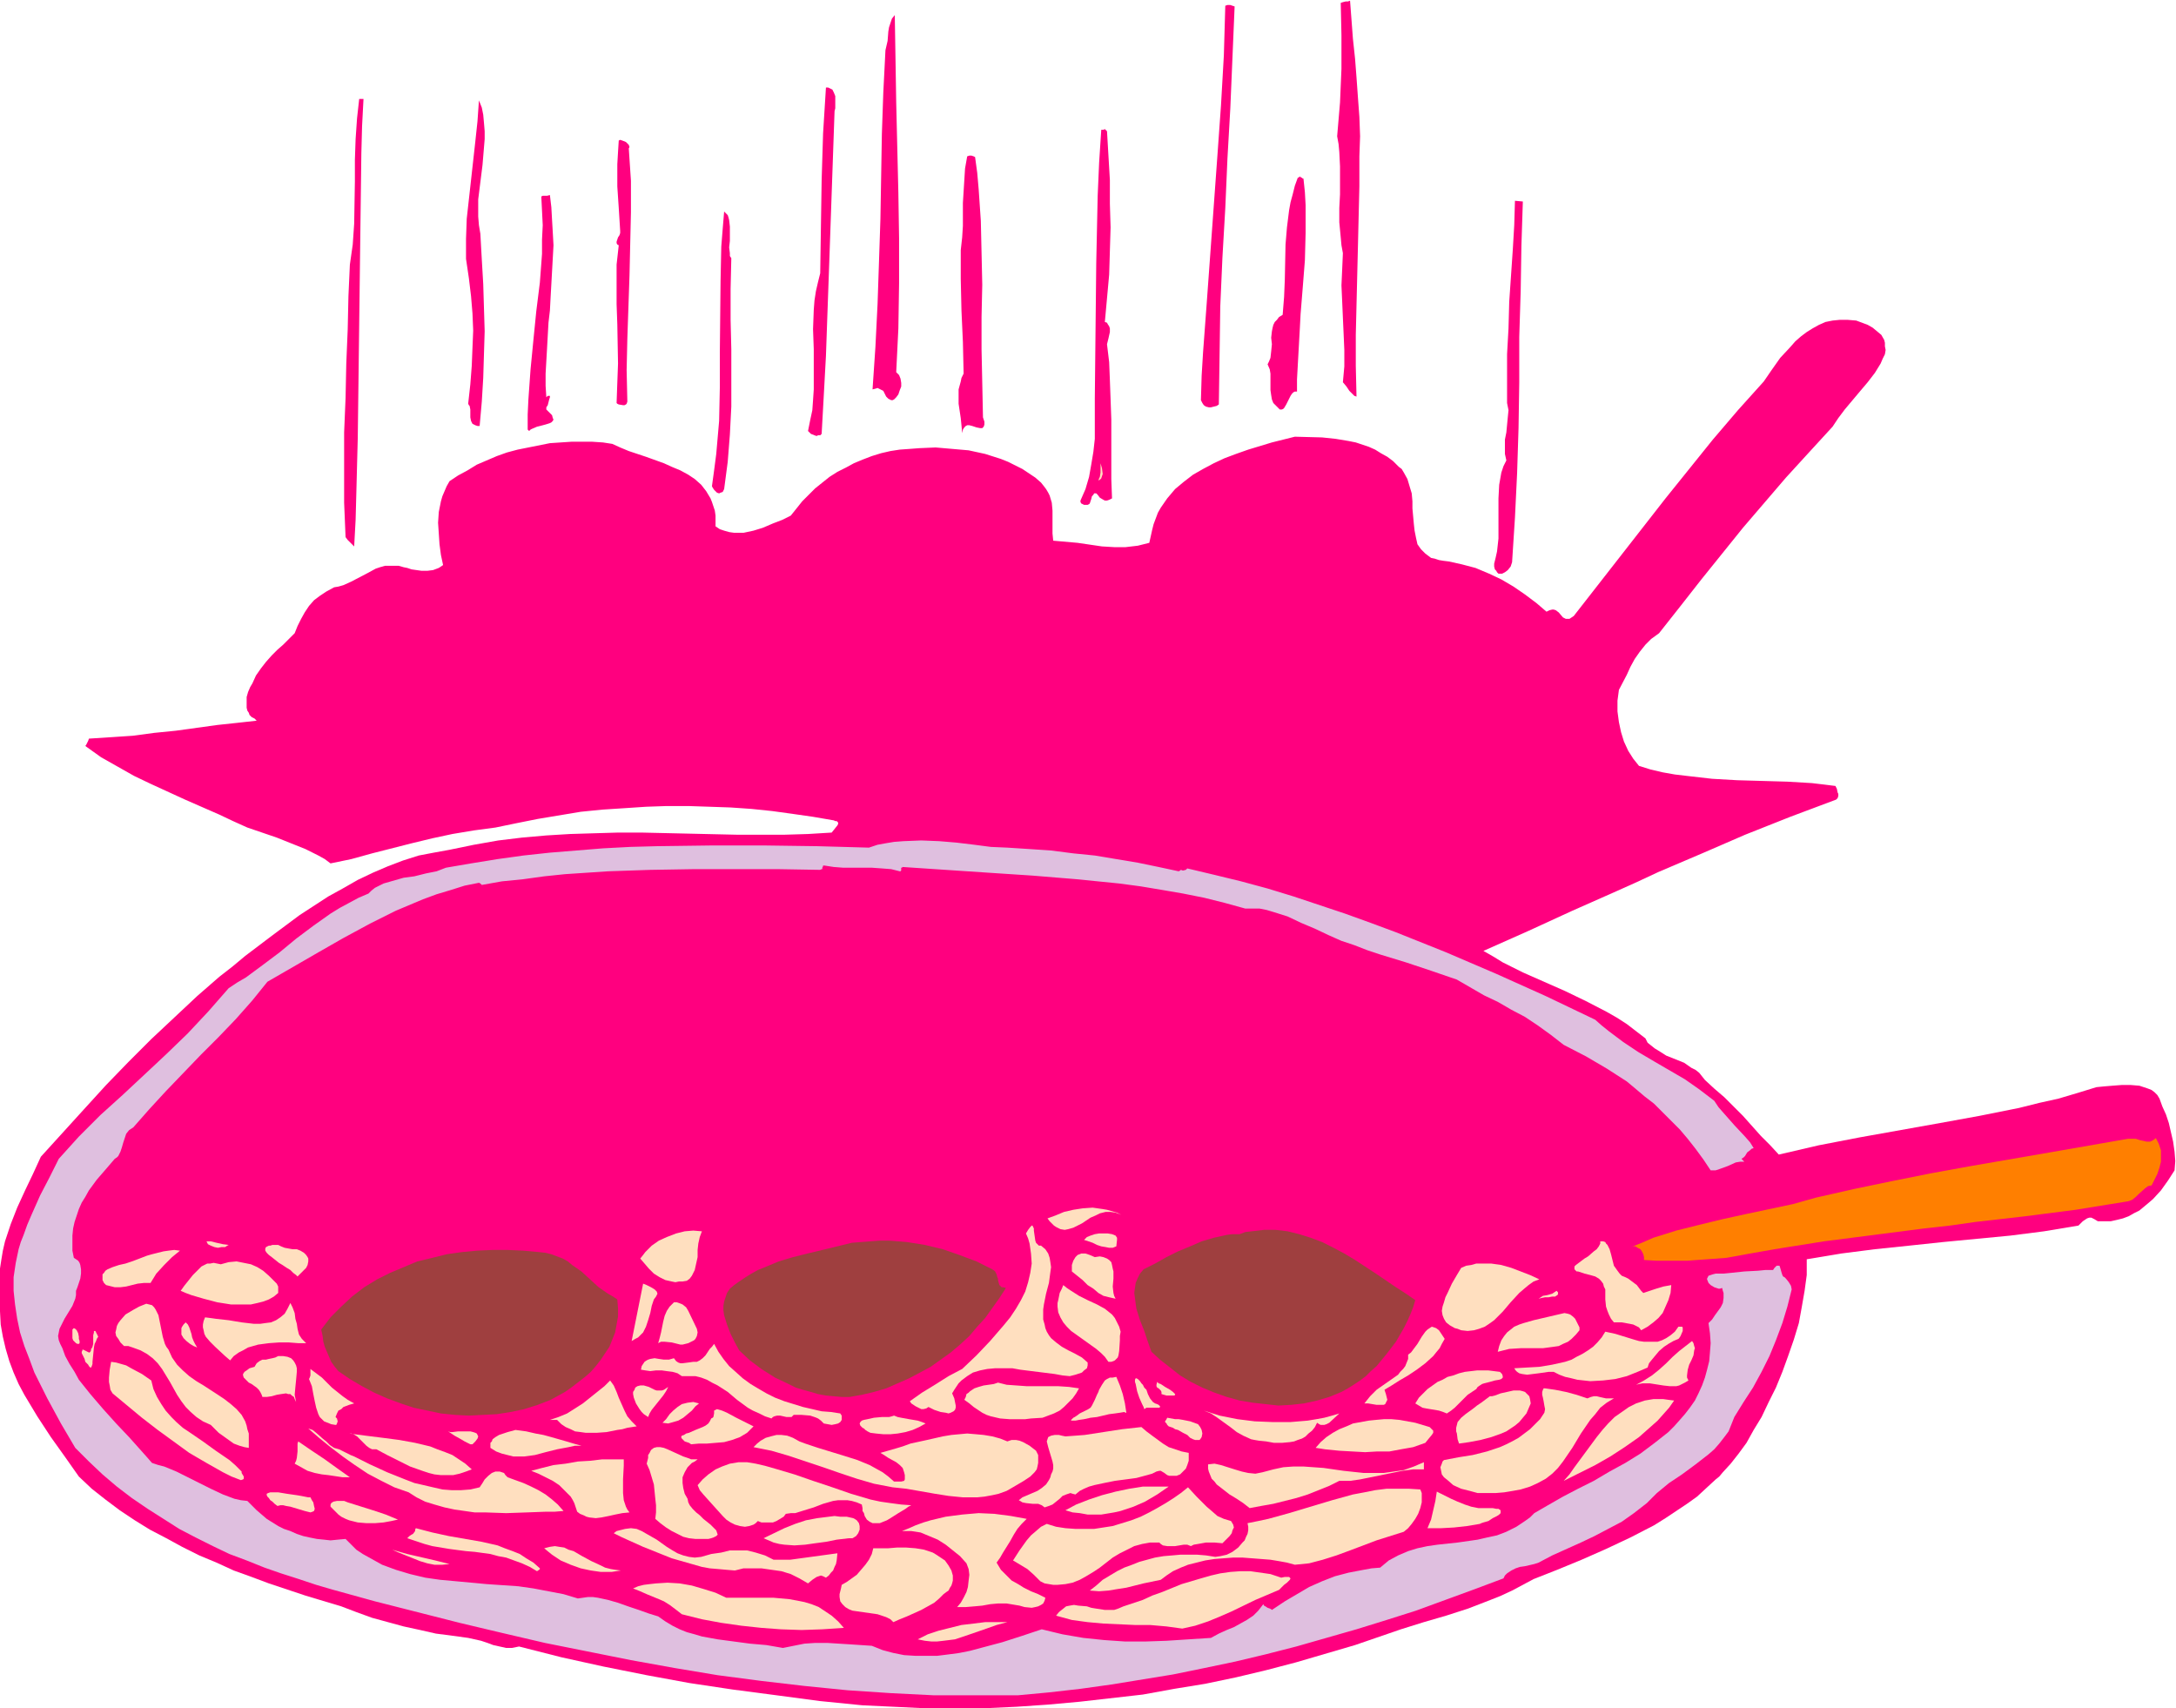 <svg xmlns="http://www.w3.org/2000/svg" fill-rule="evenodd" height="384.95" preserveAspectRatio="none" stroke-linecap="round" viewBox="0 0 3035 2382" width="490.455"><style>.brush1{fill:#ff007f}.pen1{stroke:none}.brush3{fill:#ffdfbf}.brush4{fill:#9f3f3f}</style><path class="pen1 brush1" d="m57 1613 60-66 31-34 31-32 32-32 32-30 32-30 31-27 18-14 18-15 37-28 39-29 20-13 20-13 20-11 21-12 21-10 21-9 21-8 22-7 21-4 22-4 34-7 34-6 33-4 34-3 33-2 33-1 34-1h33l133 3h66l33-1 33-2 4-5 4-5 1-2v-2l-2-2h-2l-2-1-29-5-28-4-29-4-29-3-29-2-29-1-30-1h-30l-29 1-30 2-31 2-30 3-30 5-30 5-30 6-29 6-30 4-30 5-28 6-29 7-55 14-29 8-29 6-8-6-9-5-18-9-20-8-20-8-41-14-20-9-19-9-48-21-48-22-23-11-23-13-23-13-21-15-1-1 1-1 1-2 2-4 1-3 31-2 30-2 30-4 30-3 29-4 29-4 28-3 27-3-3-3-4-2-3-3-1-3-2-3-1-4v-15l2-7 3-7 3-5 5-11 7-10 7-9 8-9 8-8 8-7 8-8 8-8 4-10 5-10 5-9 6-9 7-8 8-6 9-6 11-6 6-1 7-2 11-5 23-12 11-6 6-2 7-2h19l7 2 5 1 6 2 7 1 7 1h8l8-1 8-3 6-4-3-14-2-15-1-15-1-15 1-15 3-15 2-7 3-7 3-7 4-7 12-8 13-7 13-8 14-6 14-6 14-5 15-4 15-3 15-3 15-3 15-1 15-1h29l15 1 13 2 11 5 12 5 24 8 25 9 11 5 12 5 11 6 9 6 9 8 7 9 6 10 2 5 2 6 2 6 1 7v15l6 4 6 2 7 2 7 1h13l14-3 13-4 14-6 13-5 12-6 8-10 8-10 9-9 9-9 10-8 10-8 11-7 12-6 11-6 12-5 13-5 13-4 13-3 13-2 14-1 13-1 23-1 23 2 23 2 23 5 22 7 10 4 10 5 10 5 9 6 9 6 8 7 4 5 3 4 3 5 2 4 3 10 1 11v32l1 10 34 3 34 5 17 1h16l17-2 8-2 8-2 2-9 2-9 2-8 3-8 3-8 4-7 9-13 11-13 12-10 13-10 14-8 15-8 15-7 16-6 17-6 33-10 32-8 38 1 19 2 18 3 10 2 9 3 9 3 9 4 8 5 9 5 8 6 8 8 4 3 3 5 5 9 3 10 3 10 1 11v10l2 22 1 9 2 10 2 9 5 7 3 3 3 3 4 3 4 3 5 1 6 2 6 1 8 1 18 4 19 5 19 8 17 8 17 10 16 11 16 12 14 12 4-2 4-1h2l3 1 4 3 6 7 4 2h5l3-2 3-2 64-82 64-82 33-41 33-41 35-41 36-40 11-16 12-17 14-15 7-8 8-7 8-6 8-5 9-5 9-4 10-2 10-1h11l12 1 16 6 7 4 6 5 6 5 4 7 1 4v5l1 5-1 6-3 6-3 7-8 13-10 13-11 13-21 25-9 12-8 12-33 36-32 35-30 35-30 35-58 72-29 37-30 38-11 8-8 8-8 10-7 10-6 11-5 11-11 21-2 15v15l2 15 3 14 4 13 6 13 7 11 8 10 16 5 17 4 17 3 17 2 35 4 35 2 35 1 35 1 34 2 17 2 16 2 2 4 1 5 1 2v3l-1 3-2 2-32 12-32 12-63 25-60 26-61 26-30 14-29 13-61 27-61 28-63 28 14 8 13 8 28 14 59 26 29 14 29 15 14 8 14 9 13 10 13 10 3 6 10 8 5 3 11 7 25 10 10 7 6 3 5 4 4 5 4 5 13 12 14 12 26 26 25 28 13 13 12 13 56-13 57-11 56-10 56-10 55-10 55-11 28-7 27-6 27-8 26-8 10-1 12-1 13-1h13l12 1 6 2 6 2 5 2 4 3 4 4 3 5 4 11 5 11 4 12 3 13 3 13 2 14 1 13-1 13-9 14-10 14-11 12-7 6-6 5-6 5-8 4-7 4-8 3-8 2-9 2h-18l-5-3-4-2h-3l-3 1-3 2-3 2-3 3-3 3-48 8-47 6-94 9-47 5-48 5-47 6-48 8v22l-3 22-4 23-4 22-7 23-8 23-8 22-9 22-10 20-10 21-11 18-10 18-11 15-11 14-11 12-5 6-5 4-13 12-13 12-14 10-15 10-15 10-16 10-33 17-34 16-34 15-34 14-33 13-15 8-15 8-15 7-15 6-31 12-31 10-31 9-32 10-32 11-32 11-41 12-41 12-42 11-42 10-43 9-43 7-44 8-44 5-44 5-44 4-44 3-43 2h-87l-42-2-43-2-60-6-60-8-61-8-60-9-60-11-60-12-59-13-59-15-5 1-5 1h-8l-9-2-9-2-8-3-9-3-9-2-9-2-22-3-23-3-22-5-23-5-22-6-22-6-22-8-21-8-50-15-51-17-24-9-25-9-24-11-24-10-24-12-22-12-23-12-21-13-21-14-20-15-19-15-18-17-19-27-10-14-10-14-19-29-9-15-9-15-8-15-7-16-6-16-5-17-4-17-3-17-1-19v-19l-1-14v-13l1-13 2-13 2-12 3-13 4-12 4-12 9-23 11-24 11-23 11-24z"/><path class="pen1" style="fill:#dfbfdf" d="m319 1378 12-8 12-7 23-17 24-18 23-19 24-18 24-17 13-8 13-7 13-7 14-6 4-4 5-4 6-3 6-3 14-4 14-4 15-2 8-2 8-2 15-3 13-5 35-6 37-6 36-5 37-4 37-3 37-3 38-2 37-1 76-1h75l73 1 72 2 12-4 11-2 12-2 13-1 25-1 25 1 24 2 25 3 23 3 23 1 31 2 30 2 31 4 30 3 30 5 30 5 29 6 28 6 2-1 1-1 3 1 4-1 1-1 1-1 38 9 37 9 37 10 36 11 36 12 36 12 36 13 35 13 70 28 70 30 69 31 69 33 9 8 10 8 20 15 21 14 22 13 43 25 20 14 21 16 6 9 7 8 15 17 15 16 7 8 5 8-3 1-2 2-4 3-3 5-2 2-3 2 4 4h-6l-6 1-11 5-11 4-6 2h-7l-10-15-11-15-11-14-11-13-12-12-24-24-13-10-13-11-12-10-14-9-14-9-29-17-31-16-18-14-18-13-18-12-19-10-19-11-19-9-19-11-19-11-35-12-36-12-36-11-18-6-18-7-9-3-9-3-18-8-19-9-19-8-19-9-19-6-10-3-10-2h-20l-29-8-28-7-30-6-29-5-30-5-30-4-60-6-61-5-61-4-60-4-60-4-1 1h-1v4l-1 1h-1l-12-3-13-1-14-1h-40l-13-1-13-2h-2v1l-1 2v2h-1l-2 1-59-1H967l-60 1-59 2-60 4-29 3-29 4-30 3-28 5-1-1-1-1-2-1-20 4-19 6-20 6-19 7-19 8-19 8-36 18-37 20-35 20-71 41-21 26-23 26-24 25-25 25-49 51-23 25-22 25-3 2-3 2-4 5-2 6-2 6-2 7-2 6-3 6-2 2-3 2-12 14-13 15-11 15-5 9-5 8-4 9-3 9-3 9-2 9-1 10v21l2 10 3 2 3 2 2 3 1 3 1 6v6l-1 7-2 6-2 6-2 5v6l-1 5-2 5-2 5-11 18-5 10-2 4-1 5-1 5 1 6 2 5 3 6 4 11 6 11 7 11 6 11 16 20 18 21 18 20 18 19 17 19 8 9 7 8 9 3 8 2 17 7 32 16 16 8 17 8 16 6 9 2 9 1 13 13 14 12 16 10 8 4 9 3 9 4 9 3 9 2 10 2 10 1 9 1 10-1 11-1 8 8 7 7 9 6 9 5 9 5 9 5 19 7 20 6 21 5 21 3 22 2 43 4 44 3 21 3 21 4 21 4 20 6 7-1 7-1h7l7 1 14 3 14 4 14 5 15 5 14 5 13 4 10 7 10 6 10 5 10 4 11 3 10 3 22 4 45 6 23 2 23 4 15-3 15-3 15-1h17l32 2 30 2 15 6 15 4 15 3 16 1h30l16-2 15-2 15-3 15-4 30-8 28-9 27-9 29 7 29 5 29 3 29 2h29l29-1 31-2 31-2 11-6 11-5 10-4 9-5 9-5 9-6 7-7 7-9 1 2 2 1 3 2 3 1 2 1 1 1 18-12 17-10 17-10 18-8 18-7 19-5 21-4 11-2 12-1 6-5 6-5 13-7 14-6 13-4 14-3 14-2 28-3 28-4 13-3 14-3 13-5 14-7 12-8 7-5 6-6 19-11 21-12 21-11 22-11 22-13 22-12 21-13 20-15 19-15 8-8 8-9 7-8 7-9 7-10 5-10 5-11 4-11 3-11 3-12 1-12 1-13-1-14-2-14 5-5 4-6 8-11 3-6 1-7v-7l-1-3-1-4-3 1h-2l-6-2-5-3-3-3-2-5v-1l1-2 1-2 3-1 3-1 4-1h11l10-1 19-2 19-1 10-1h11l2-3 2-2 1-1h4l1 3 2 7 1 3 1 2 2 1 2 2 4 5 3 5 1 5-6 24-7 23-9 24-9 22-11 22-12 22-13 20-13 21-4 10-4 10-6 8-7 9-7 8-8 7-18 14-19 14-18 12-17 14-7 7-7 7-9 7-9 7-17 12-19 10-19 10-19 9-40 18-19 10-6 2-13 3-7 1-6 2-6 3-6 4-3 3-2 4-40 15-41 15-41 15-41 13-42 13-42 12-42 12-43 11-42 10-43 9-44 9-43 7-43 7-43 6-44 5-43 4h-118l-60-3-60-4-60-6-60-7-61-8-60-10-61-11-60-12-60-12-60-14-59-14-59-15-59-15-58-16-24-7-24-8-25-8-23-8-25-10-24-9-23-11-24-12-23-12-22-14-22-14-22-15-21-16-20-17-19-18-19-19-20-34-19-35-9-18-9-18-7-19-7-18-6-19-4-19-3-20-2-19v-19l3-20 4-19 3-10 4-10 5-14 6-14 12-27 13-25 13-26 28-31 30-30 31-28 30-28 31-29 30-29 29-31 14-16 14-16z"/><path class="pen1 brush3" d="m103 1852 2 1 2 2 2 4 1 5v3l1 3v3l-1 1h-2l-2-1-2-2-2-2-1-3v-12l2-2zm24 29 1-1 1-2 1-4v-12l1-4v-2h2l1 2 1 2 2 4-2 3-1 3-2 4-1 5-1 10-1 10v3l-1 3-1 2h-1l-2-2-1-2-2-2-2-2-1-4-2-4-2-4v-2l1-2v-1h1l2 1 2 1 2 1 2 1h1l1-1 1-2v-2zm124-137-11 9-11 11-11 12-8 13h-9l-9 1-8 2-8 2-8 1h-8l-8-2-4-1-3-3-2-4v-8l2-2 2-3 3-2 7-3 9-3 9-2 9-3 8-3 13-5 7-2 8-2 8-2 7-1 8-1 8 1zm-40 181 3 12 5 11 6 10 6 9 8 9 7 7 9 8 9 6 19 13 18 13 19 13 8 7 8 8 1 1v2l3 5v3l-1 1-3 1-13-5-12-6-23-13-24-14-22-16-22-16-22-17-41-34-3-5-1-6-1-5v-6l1-11 2-11 7 1 7 2 7 2 7 4 15 8 13 9zm-7-107 4 1 4 1 3 3 2 3 2 4 2 4 2 10 2 10 2 10 3 10 2 4 3 4 5 11 7 10 8 8 9 8 10 7 10 6 20 13 9 6 9 7 8 7 7 8 5 9 2 6 1 5 2 6v20l-6-1-7-2-8-3-7-5-14-10-6-6-5-5-11-5-9-6-8-7-7-7-6-8-6-9-10-18-11-18-6-8-7-7-8-6-9-5-11-4-6-2h-6l-5-5-3-5-3-4-1-5 1-4 1-5 2-4 3-4 7-8 10-6 9-5 10-4zm104-55 11-3 11-1 10 2 10 2 9 4 8 5 8 7 8 8 2 2 1 1 1 2 1 2v9l-6 5-7 4-8 3-8 2-9 2h-28l-19-3-19-5-17-5-8-3-7-3 5-7 12-15 6-6 6-6 4-2 4-2h4l5-1 5 1 5 1zm-49 81 3 3 2 4 3 9 1 5 2 5 2 4 3 5-5-2-5-3-5-4-4-4-3-5v-9l1-2 2-3 3-3zm27-7 8 1 7 1 9 1 9 1 18 3 17 2h9l7-1 8-1 7-3 6-4 6-5 4-7 4-8 3 6 3 8 1 8 2 7 1 7 2 8 4 6 3 3 3 3h-11l-13-1h-14l-14 1-15 2-7 2-7 2-7 4-6 3-7 5-5 6-7-6-14-13-7-7-6-7-2-4-1-5-1-4v-4l1-5 2-5zm33-101-2 1-3 2h-5l-5 1-5-1-5-2-4-2-1-2-1-2h6l8 2 9 2 8 1zm69 155h7l6 1 5 2 3 3 2 3 2 4 1 4v5l-1 11-1 10-1 11 1 5 1 5-2-4-1-3-3-2-2-2h-3l-3-1-7 1-6 1-7 2-7 1h-6l-1-3-2-4-2-3-3-3-7-5-4-2-3-3-2-2-2-2-1-3v-2l2-3 3-2 4-3 7-2 3-5 4-3 4-2h5l4-1 5-1 4-1 4-2zm39-141 2 3 1 2v4l-1 5-2 4-3 3-4 4-3 3-1 1-1 1-2-2-4-3-4-4-5-3-6-4-5-3-10-8-4-3-3-3-2-3v-3l1-2 4-2h2l3-1h8l4 2 5 2 11 2h6l5 2 5 3 3 3zm6 338 2 4 2 3 1 5 1 4-1 3-2 1-3 1-4-1-4-1-10-3-10-3-6-1-4-1h-4l-4 1-4-3-3-3-3-2-2-3-2-2-1-2v-2l2-1 3-1h11l12 2 14 2 6 1 5 1 5 1h3zm55-28h-10l-20-3-9-1-10-2-10-3-9-5-9-5 2-4 1-4 1-9v-11l1-3 19 13 18 12 18 13 17 12zm-15-39 10 5 6 3 5 2 22 11 24 11 25 10 13 5 13 3 13 3 13 3 13 1h13l13-1 13-3 4-6 3-5 5-5 5-4 5-2h6l3 1 3 1 2 3 3 3 22 8 11 5 10 5 10 6 9 7 8 7 8 9-12 1h-12l-27 1-29 1-29-1h-15l-14-2-14-2-14-3-14-4-13-4-12-6-11-7-20-7-18-9-19-10-18-12-17-12-17-13-16-13-15-13 6 2 5 4 9 8 5 4 5 5 6 4 7 2zm-40-112 8 6 8 6 14 14 15 12 7 5 9 5-7 2-8 3-3 3-4 2-2 4-2 5 2 2 1 4-1 3-1 2h-1l-6-1-5-2-5-2-3-3-3-3-2-4-3-9-2-9-2-10-2-11-4-10 1-2 1-3v-9z"/><path class="pen1 brush4" d="m448 1854 13-17 15-15 15-14 17-13 18-11 18-9 19-8 19-8 21-5 20-5 21-3 21-2 22-1h21l22 1 22 2 9 1 8 2 8 3 8 3 7 4 6 5 13 9 24 22 13 9 7 4 6 4 1 12v12l-2 11-2 11-4 10-4 10-6 9-6 9-7 9-7 8-8 7-9 7-9 7-10 7-20 11-18 7-19 6-19 4-19 3-20 1-19 1-19-1-20-2-19-4-19-4-18-6-19-7-18-8-17-9-17-10-16-11-5-6-5-7-3-7-3-7-3-7-2-7-1-8-2-9z"/><path class="pen1 brush1" d="M501 138h6l-2 38-1 38-1 79-2 159-1 80-1 79-1 38-1 39-1 37-2 37-3-3-3-3-3-3-3-4-2-48v-98l2-48 1-48 2-48 1-46 2-44 4-28 2-29 1-59v-30l1-29 2-29 3-27z"/><path class="pen1 brush3" d="m555 2119-9 2-11 2-12 1h-12l-12-1-12-3-5-2-6-3-4-3-5-5-2-2-2-2-2-2v-3l1-2 3-2 5-1h10l5 2 35 11 18 6 17 7zm103-70-8 3-9 3-9 2h-17l-9-1-8-2-9-3-17-6-16-8-16-8-15-8h-6l-4-2-4-3-4-4-5-5-4-4-5-3-3-1h-3l23 3 24 3 23 3 22 4 21 5 10 4 11 4 10 4 9 6 9 6 9 8zm-31 132-10 1h-11l-10-2-10-3-20-8-10-4-9-4 21 6 39 9 20 5zm-47-50 23 6 23 5 23 4 23 4 22 5 10 4 11 4 10 4 9 6 10 6 9 8v1l-1 1-3 2-10-6-11-5-11-4-11-4-11-2-11-3-22-3-12-1-23-3-12-2-12-2-11-3-12-4-12-4 3-3 3-2 2-1 3-4v-2l1-2z"/><path class="pen1 brush1" d="m668 140 4 10 2 10 1 11 1 12v11l-1 12-2 24-3 24-3 24v24l1 12 2 12 2 36 2 34 1 33 1 33-1 32-1 33-2 33-3 34h-3l-3-1-2-1-2-1-2-4-1-5v-11l-1-5-1-1-1-2 3-27 2-26 1-25 1-24-1-24-2-24-3-25-4-27v-28l1-28 3-27 3-27 6-54 3-28 2-29z"/><path class="pen1 brush3" d="M659 2014h-3l-4-2-4-2-5-3-9-5-9-6 3 1h3l8-1h17l4 1 3 1 2 1 1 2 1 2-1 3-3 4-4 4zm60-20 15 2 13 3 11 2 11 3 21 6 10 3 11 3h-9l-9 2-16 3-16 4-15 4-15 2h-15l-8-2-8-2-8-3-8-5v-7l2-2 1-3 4-3 5-3 6-2 6-2 11-3z"/><path class="pen1 brush1" d="m755 274 2-1h6l4-1 2 17 1 18 1 17 1 18-2 36-2 36-1 19-2 17-2 36-2 35v17l1 16 2-2h3v2l-1 3-2 8-2 3v3l5 5 3 3 1 4 1 2-1 2-2 2-2 1-3 1-7 2-8 2-7 3-2 1-2 2-2-2v-21l1-21 3-42 4-41 4-40 5-40 3-40v-20l1-20-1-20-1-20z"/><path class="pen1 brush3" d="M870 2035v9l-1 19v19l1 10 3 9 2 4 3 4-10 1-10 2-9 2-10 2-8 1-9-1-4-1-4-2-5-2-4-3-2-6-2-6-2-4-3-5-8-8-8-8-9-6-10-5-10-5-10-4 15-4 16-4 17-2 17-3 17-1 17-2h30zm-4 155-13 2h-15l-14-2-14-3-14-5-14-6-12-8-5-4-6-5 8-2 7-1 6 1 7 1 6 3 7 2 12 7 13 7 13 6 6 3 8 2 6 1 8 1zm-15-265 5 7 4 9 3 8 8 18 4 8 6 7 7 7-13 2-7 2-7 1-15 3-14 1h-15l-7-1-8-1-6-3-7-3-6-4-6-6h-10l12-4 12-5 11-7 11-7 20-16 10-8 8-8z"/><path class="pen1 brush1" d="m863 196 2-1 3 1 5 2 2 2 2 2 1 3-1 2 3 45v44l-1 44-1 44-3 88-1 44 1 44-1 3-1 1-2 1h-2l-6-1-2-1-1-1 1-28 1-27-1-55-1-28v-55l3-27-2-1-1-2v-2l1-3 1-3 2-3 1-3v-3l-1-16-1-16-2-30v-31l1-17 1-16z"/><path class="pen1 brush3" d="m978 2171 14-4 14-2 12-3h24l12 3 13 4 6 3 6 3h23l22-3 22-3 22-3-1 10-1 5-2 4-2 5-3 3-3 4-4 3-4-2-3-1-3 1-3 1-6 4-6 5-12-7-12-6-13-4-14-2-14-2h-25l-12 3-12-1-11-1-12-1-11-2-21-6-21-6-20-8-20-8-20-9-11-5-10-5 4-3 4-1 8-2 8-1 8 1 7 3 7 4 14 8 14 10 8 5 7 4 8 3 8 2 8 1 9-1zm-81-381 5 2 6 3 5 3 3 3 1 3-2 4-3 4-3 9-2 10-3 10-3 9-4 8-3 3-4 4-4 2-5 3 8-40 8-40zm8 144 4 2 4 2 3 1h7l3-1 3-2 3-2-3 6-4 6-4 5-4 5-8 10-3 5-2 5-3-2-3-2-3-3-3-4-5-8-3-8-1-5v-3l2-3 1-3 3-2 4-1h5l7 2zm108 294h66l22 2 11 2 10 2 10 3 10 4 9 6 9 6 9 8 8 9-30 2-29 1-29-1-27-2-28-3-28-4-27-5-28-7-9-7-8-6-8-5-7-3-17-7-9-4-10-4 7-3 8-2 8-1 9-1 16-1 17 1 17 3 17 5 16 5 15 7zm-34-511-3 8-2 9-1 9v10l-2 9-2 9-2 4-2 4-3 4-4 3-6 1h-5l-5 1-5-1-9-2-8-4-8-5-7-7-12-14 4-5 3-4 9-9 10-7 11-5 13-5 12-3 12-1 12 1zm-39 177 3 4 3 2 3 1h3l8-1 7-1h5l4-2 4-3 4-4 6-9 3-3 3-4 6 11 7 10 8 10 9 8 10 9 11 8 10 6 12 7 12 6 13 5 13 4 13 4 13 3 13 3 13 1 13 2 2 3v6l-2 3-3 2-4 1-5 1-11-2-4-4-4-3-5-2-6-2-12-1h-11l-3 3h-7l-9-2h-4l-4 1-2 1-2 2-9-3-8-4-9-4-7-4-15-11-13-11-14-9-8-4-7-4-8-3-8-2h-19l-3-2-3-2-7-2-8-1-7-1h-8l-8 1-7-1-6-1 1-5 2-3 2-3 3-2 2-1 3-1 6-1 6 1 7 1h7l7-2z"/><path class="pen1 brush3" d="m973 2035-4 3-4 2-3 3-3 3-4 7-3 7v8l1 7 2 8 4 7 1 5 2 4 4 5 5 5 5 4 5 5 10 8 4 4 4 4 1 3 1 3-1 1-1 1-2 1-2 1-3 1-4 1h-18l-9-1-8-2-8-4-8-4-8-5-8-6-7-6 1-9v-10l-1-9-1-10-1-10-3-10-3-10-4-9 1-4 1-4v-4l2-3 2-4 4-3 4-1h5l5 1 5 2 11 5 11 5 6 2 5 2h9zm-33-219h4l3 1 5 2 5 4 3 5 12 25 1 5-1 5-2 4-2 2-4 2-4 2-8 2h-3l-4-1-8-2-10-1h-5l-4 2 2-7 2-8 3-15 2-8 3-7 4-6 6-6zm35 141-5 4-5 6-6 5-6 5-7 4-7 2-7 2-8-1 5-5 5-7 5-5 6-5 6-4 8-2 8-1 4 1 4 1zm25 8 7 2 7 3 13 7 12 6 12 6-4 4-5 5-5 3-5 3-11 4-11 3-12 1-12 1h-11l-11 1-3-2-3-1-3-1-2-2-2-2-1-2 1-2 3-1 3-2 4-1 9-4 10-4 4-2 4-3 2-3 2-4 2-1 1-1 1-5v-4l2-1 2-1z"/><path class="pen1 brush1" d="m1010 295 2 2 3 3 1 3 1 4 1 9v20l-1 9 1 8v4l2 3-1 43v43l1 41v80l-2 39-3 38-5 38-2 4-3 1-2 1-3-1-2-2-2-2-2-3-1-2 3-22 3-23 2-23 2-23 1-47v-49l1-99 1-48 2-25 2-24z"/><path class="pen1 brush3" d="m1054 2041 13 3 14 4 27 8 26 9 27 9 26 9 27 8 14 3 14 2 15 2 14 1-4 2-4 3-10 6-11 7-5 3-5 2-5 2h-10l-4-2-4-3-3-5-1-4-2-3v-4l-1-5-7-3-7-2-6-1h-13l-7 1-14 4-13 5-13 4-13 4h-6l-7 1-3 4-5 3-5 3-5 2h-16l-5-2-3 3-3 2-6 2-6 1-7-1-7-2-6-3-6-4-5-5-9-10-9-10-9-10-5-6-3-7 7-8 8-7 10-7 9-4 11-4 12-2h12l12 2z"/><path class="pen1 brush4" d="m1188 1733 13-1 13-1 13-1h13l13 1 12 1 25 4 25 6 23 8 24 9 22 11 3 2 1 1 2 4 1 4 1 2v2l1 4 1 3 2 2 1 1h2l4 1-9 14-10 14-10 14-11 12-11 13-13 12-13 11-14 10-14 10-15 8-15 8-16 7-16 7-17 5-17 4-17 3h-11l-11-1-11-1-11-2-10-3-11-3-10-3-10-5-19-9-19-12-16-12-15-14-6-11-6-12-5-13-4-13-1-7v-6l1-6 2-6 2-6 4-6 6-5 7-5 9-6 8-5 9-5 10-4 19-8 20-6 20-5 21-5 41-10z"/><path class="pen1 brush3" d="m1106 2005 9 5 8 3 18 6 36 11 19 6 17 7 9 5 9 5 8 6 8 7h10l4-1 1-2v-6l-1-4-1-3-1-3-4-4-5-4-11-6-6-4-5-3 21-6 10-3 11-4 23-5 22-5 12-2 11-1 11-1 12 1 11 1 12 2 11 3 10 4 6-2h6l5 1 5 2 9 5 9 7 3 6v11l-1 5-1 4-3 4-3 3-3 3-9 6-17 10-7 4-11 4-9 2-11 2-10 1h-20l-20-2-19-3-40-7-19-2-26-5-24-7-24-8-23-8-48-16-24-7-25-5 5-5 5-4 7-4 7-2 8-2h7l8 1 8 3zm84 112 2 1 3 2 3 4 1 4v5l-2 5-3 4-5 3h-5l-17 2-15 3-15 2-14 2-15 1-14-1-7-1-8-2-7-3-7-3 29-14 15-6 15-5 16-3 16-2 8-1 8 1h9l9 2z"/><path class="pen1 brush1" d="m1144 381 1-66 1-64 2-65 4-64h3l2 1 2 1 2 1 2 4 2 5v17l-1 4-8 228-2 56-2 57-3 55-3 54-2 2h-3l-2 1-3-1-5-2-4-4 3-15 3-14 1-14 1-15v-56l-1-28 1-27 1-13 2-13 3-13 3-12z"/><path class="pen1 brush3" d="M1218 2159h21l12-1h13l13 1 12 2 6 2 6 2 5 3 6 4 6 4 5 7 4 7 2 7v7l-1 4-1 3-2 3-2 4-3 2-4 3-3 3-3 3-7 6-9 5-9 5-20 9-10 4-9 4-4-4-6-3-6-2-6-2-28-4-7-1-5-2-5-3-4-4-3-4-1-6v-4l1-4 1-4 1-5 7-4 7-5 7-5 6-7 6-7 5-7 4-8 2-8z"/><path class="pen1 brush1" d="m1235 70 3-13 1-13 1-6 2-6 2-6 4-5 1 61 1 61 3 126 1 63v63l-1 63-3 61 4 4 2 5 1 6v5l-2 5-2 6-3 4-3 3-2 1h-2l-2-1-2-1-3-3-2-4-2-4-4-2-2-1-2-1-3 1-4 1 4-59 3-60 2-59 2-60 2-118 2-58 3-59z"/><path class="pen1 brush3" d="m1291 1985-9 5-9 4-10 3-11 2-10 1h-10l-10-1-8-1-4-2-3-2-2-2-2-1-3-3-1-3 1-2 2-2 3-1 5-1 9-2 11-1h10l4-1 3-1 5 2 5 1 11 2 12 2 6 2 5 2zm141 133-7 7-6 7-5 8-5 9-10 16-4 7-5 7 6 10 8 8 7 7 9 5 8 5 10 5 10 4 10 5-1 4-2 4-3 2-4 2-4 1-5 1-10-1-7-2-6-1-12-2h-12l-11 1-11 2-11 1-12 1h-12l5-6 4-7 4-8 2-7 1-9 1-8-1-8-3-8-9-10-10-8-10-8-11-7-12-5-12-5-13-2h-13l10-4 9-4 11-4 10-3 21-5 23-3 23-2 22 1 23 3 11 2 11 2zm-90-209 20-19 19-20 19-22 9-11 8-12 7-12 6-12 4-13 3-13 2-13-1-14-2-14-2-7-3-7 3-5 3-4 2-2h1l1 2 1 2v3l1 7 1 7 1 3 2 2 2 2h3l6 5 4 6 2 6 1 6 1 7-1 7-2 15-4 15-3 15-1 7v14l2 7 1 5 2 5 3 5 3 4 7 6 8 6 9 5 10 5 9 5 8 7v4l-1 4-4 3-3 3-9 3-8 2-10-1-11-2-24-3-24-3-11-2h-24l-11 1-10 2-10 3-8 5-8 6-4 4-6 9-3 5 3 7 1 5 1 5v3l-1 3-2 2-2 1-2 1-3 1-4-1-7-1-9-3-8-4-3 2-4 1h-3l-4-2-4-2-3-2-3-2-2-3 17-12 18-11 19-12 19-10zm63 353-15 4-14 5-29 10-15 5-8 1-8 1-9 1h-8l-9-1-10-2 14-7 15-5 16-4 16-4 17-2 16-2h31z"/><path class="pen1 brush1" d="m1340 349 2-18 1-16v-32l2-32 1-16 3-17 3-1h3l3 1 2 1 3 22 2 23 3 44 1 44 1 45-1 45v45l1 47 1 48 2 6v4l-1 3-1 1-1 1h-3l-5-1-6-2-4-1h-3l-2 1-2 2-2 3-1 5-1-11-1-10-3-20v-20l3-11 1-5 3-6-1-44-2-44-1-44v-40z"/><path class="pen1 brush3" d="m1392 1928 12 3 14 1 14 1h44l15 1 14 2-4 7-5 7-6 6-6 6-6 5-8 4-8 3-8 3-16 1-8 1h-22l-13-1-13-3-6-2-6-3-6-4-6-4-6-5-7-5 2-4 1-4 3-2 2-2 6-4 6-2 7-2 14-2 6-2zm68 197 13 4 13 2 14 1h26l13-2 13-2 13-4 13-4 13-5 12-6 11-6 12-7 11-7 10-7 10-8 12 13 7 7 7 7 7 6 8 7 9 4 10 3 3 5 1 4-2 4-1 4-3 4-3 3-7 7-11-1h-12l-11 2-6 1-4 2-5-2h-5l-12 2h-11l-6-1-3-2-2-2h-13l-11 2-11 3-10 5-10 5-10 6-18 14-9 6-10 6-9 5-10 4-10 2-11 1h-6l-6-1-6-1-6-3-9-9-9-8-10-6-10-6 9-14 10-14 6-7 7-6 7-6 8-4zm6-69 2-4 1-4v-5l-1-5-3-10-3-10-1-4-1-4 1-3 1-3 4-2 5-1h6l4 1 5 1 14-1 13-1 26-4 26-4 27-3 7 6 8 6 15 11 8 5 9 3 9 3 10 2v11l-2 6-2 5-4 4-4 4-5 2h-10l-3-1-4-3-5-3h-2l-4 1-6 3-7 2-15 4-30 4-15 3-14 3-7 2-7 3-6 3-6 5-4-1-3-1-6 2-5 2-4 4-10 8-5 2-6 2-4-3-5-2h-8l-9-1-5-1-5-3 5-4 7-3 7-3 7-3 6-4 6-5 4-6 2-4 1-4zm98-362-8-3-7-1h-7l-8 2-6 3-7 3-12 8-6 3-6 3-7 2-5 1-6-1-6-3-3-2-6-6-3-4 11-4 12-5 13-3 13-2 14-1 14 2 6 1 7 2 7 2 6 3zm-81 98 5 4 6 4 11 7 12 6 13 6 11 6 5 4 5 4 4 5 3 6 3 6 2 7-1 6v6l-1 15-1 6-1 3-2 2-2 2-2 1-3 1h-4l-5-7-5-5-7-6-7-5-14-10-14-10-6-6-5-6-4-7-3-7-1-8v-5l1-4 1-5 1-5 3-6 2-5z"/><path class="pen1 brush1" d="m1527 556 1-95 1-94 1-47 1-47 2-46 3-46h3l2-1 1 1 2 2 2 34 2 34v33l1 33-1 33-1 33-3 33-3 33 3 1 1 2 2 3 1 3v5l-2 9-1 4-1 4 3 25 1 25 1 27 1 28v83l1 27-4 2-3 1h-3l-2-1-5-3-3-4-2-2h-3l-1 2-2 2-1 4-2 6-1 1-2 1h-5l-2-1-2-1-1-2v-2l7-16 5-17 3-17 3-18 2-18v-56z"/><path class="pen1 brush3" d="m1567 2240 27-9 13-6 14-5 27-11 27-8 14-4 13-3 14-2 14-1h14l14 2 14 2 15 5 5-1h6l1 1 1 1-1 2-1 1-3 3-4 3-4 4-3 3-33 14-33 16-16 7-17 7-18 6-18 4-22-3-23-2h-21l-44-2-22-2-22-3-11-3-11-3 4-5 5-4 5-4 5-1 6-1 6 1 12 1 6 2 6 1 13 2h13l6-2 7-3zm63-167-16 11-17 10-16 7-9 3-9 3-9 2-18 3h-19l-11-2-10-1-10-3 15-8 18-7 18-6 19-5 19-4 19-3h36zm-103-320 7-1 5 1 5 2 3 2 3 3 1 4 1 5 1 4v10l-1 11 1 9 1 4 2 4-9-2-8-2-7-4-7-6-8-5-7-7-15-12v-9l2-6 3-5 3-3 5-2h6l6 2 7 3zm30 167 5 12 4 12 3 13 2 13h-1l-2-1-6 1-7 1-8 1-17 4-9 1-9 2-7 1-5 1h-6v-1l1-1 2-2 2-1 3-2 4-3 6-3 6-3 3-2 2-3 4-8 3-7 2-4 1-3 4-7 4-6 3-2 4-2h4l5-1zm-22-1274 2 7 1 8-1 3-1 3-2 2-2 1 1-3 1-2 1-6v-13zm21 1077 2 3v3l-1 9-5 2h-5l-5-1-6-1-6-2-6-3-12-4 4-4 5-2 6-2 6-1h12l6 1 5 2z"/><path class="pen1 brush3" d="m1695 2171 7-1 9-2 8-4 8-6 6-7 3-3 2-5 2-4 1-5v-5l-1-5 15-3 14-3 29-8 30-9 30-9 29-8 16-3 15-3 16-2h31l16 1 2 5v13l-2 8-3 8-4 7-5 7-5 6-6 5-19 6-19 6-37 14-19 7-19 6-19 5-10 1-10 1-11-3-11-2-12-2-13-1-13-1-13-1h-13l-13 1-13 1-13 2-12 3-12 3-10 4-11 5-9 6-8 6-24 5-24 6-13 2-12 2-13 1-13-1 9-7 9-8 10-6 10-6 10-5 11-4 10-4 11-3 11-3 12-2 12-1 11-1h24l12 1 13 2z"/><path class="pen1 brush4" d="m1729 1721 8-3 9-1 17-2h16l17 2 16 4 16 5 16 6 16 8 15 8 15 9 29 19 28 19 14 9 13 9-3 10-4 10-4 9-5 10-11 19-13 17-14 17-8 7-7 7-8 6-9 6-8 5-9 5-17 7-17 5-18 4-18 2-18 1-18-2-18-2-18-3-18-5-17-6-17-7-16-8-15-9-14-11-14-11-12-11-5-14-5-15-6-15-5-16-1-7-1-8-1-7 1-7 1-7 3-7 3-6 5-6 16-8 16-9 16-8 17-7 16-7 17-5 18-4 8-1h10z"/><path class="pen1 brush3" d="m1599 1938 2 6 3 6 4 5 3 2 3 1 2 1 2 2v1l-1 1h-18l-3 2-1-3-2-4-4-9-3-9-2-10-1-3v-3l1-2h1l2 1 1 1 2 2 2 3 2 2 2 4 3 3zm21 6v-3l-1-2-3-3-2-1-1-2v-2l1-4 2 2 3 1 6 4 7 4 4 3 2 2 1 1v1l-1 1h-11l-7-2zm51 42 3 4 2 4 1 5-1 5-2 3-1 1h-6l-3-1-4-2-2-2-2-2-6-3-7-4-4-1-3-2-6-2-2-2-1-2-2-2v-1l2-3 1-2 11 2h5l6 1 10 2 11 4z"/><path class="pen1 brush1" d="m1709 8 3-1h4l3 1 3 1-3 71-3 71-4 70-3 69-4 69-3 68-1 69-1 68-3 2-4 1-4 1h-3l-4-1-3-2-2-3-2-4 1-34 2-33 5-67 5-69 5-69 5-69 5-70 4-70 2-69z"/><path class="pen1 brush3" d="m1868 1971-14 13-4 2-3 1h-5l-2-1-3-2-3 6-4 5-5 4-4 4-5 3-6 2-5 2-6 1-11 1h-11l-11-2-10-1-6-1-5-1-11-5-9-5-9-7-18-13-9-6-10-4 22 7 25 5 24 3 25 1h25l24-2 12-2 11-2 11-3 10-3zm-107 82 15-4 14-3 14-1h14l14 1 14 1 28 4 28 3h28l14-2 14-2 14-5 14-6v10h-15l-15 2-59 12-14 2h-15l-14 7-15 6-15 6-16 5-16 4-16 4-17 3-16 3-9-7-9-6-10-6-9-7-9-7-3-4-4-4-2-5-2-5-1-4v-6l9-1 9 2 19 6 10 3 9 2 10 1 5-1 5-1z"/><path class="pen1 brush1" d="m1789 439 2-25 1-24 1-49 2-24 3-24 2-11 3-11 3-12 4-11 2-1 1-1 1 1 2 1 1 1h1l2 19 1 18v39l-1 38-3 38-3 37-1 19-1 18-2 36-1 18v17h-3l-2 1-2 2-2 3-3 6-3 6-3 5-1 1-2 1h-3l-2-2-3-3-4-4-2-5-1-6-1-7v-23l-1-6-3-7 2-4 2-5 1-9 1-10-1-9 1-9 1-5 1-4 2-4 3-3 3-4 5-3zm81-435 3-1 4-1h3l3-1 4 53 3 28 2 26 2 28 2 27 1 27-1 28v42l-1 41-1 42-1 41-2 83v43l1 43-3-1-2-2-5-5-4-6-5-6 2-22v-23l-1-23-1-22-1-23-1-22 1-22 1-23-2-11-1-11-2-21v-20l1-19v-39l-1-20-1-11-2-11 4-47 2-47V49l-1-45z"/><path class="pen1 brush3" d="m1994 1990 3 3 2 2v3l-2 3-5 6-4 5-17 6-17 3-16 3h-17l-17 1-18-1-18-1-20-2-6-1-7-1 7-8 8-7 9-6 9-5 10-4 9-4 11-2 11-2 10-1 11-1h11l11 1 11 2 11 2 10 3 10 3zm-30-101 4-3 3-4 6-8 6-10 5-7 3-3 3-2 3-2 3 1 3 1 4 3 4 6 4 6-4 7-3 6-5 6-4 5-11 10-12 9-12 8-12 7-11 7-10 6 2 6 1 4 1 4-1 2-1 2-1 2-2 1h-10l-6-1-6-1h-5l4-5 4-5 9-9 10-7 10-7 10-7 3-4 4-4 3-4 2-5 2-5v-6zm128 24 3 3 1 3v2l-1 1-1 1-3 1-6 1-7 2-8 2-3 1-3 2-3 2-2 3-6 4-6 4-9 9-9 9-5 4-6 4-5-2-6-2-6-1-6-1-6-1-5-1-5-3-5-3 5-8 6-6 6-6 7-5 7-5 7-3 7-4 8-2 8-3 8-2 17-2h16l16 2zm-88 167 20 10 9 4 10 4 9 3 10 2h20l5 1h3l3 2v4l-2 2-3 2-6 3-6 4-7 2-3 1-2 1-18 3-18 2-18 1h-19l5-12 3-13 3-13 2-13zm34-312 7-3 7-1 7-2h21l14 2 14 4 13 5 13 5 13 6-8 3-7 5-6 5-7 6-12 13-11 13-6 6-6 6-7 5-6 4-8 3-7 2-9 1-9-1-5-2-4-1-7-4-5-4-3-5-2-5-1-6 1-6 2-6 2-7 3-6 6-13 7-12 3-5 3-5zm-24 268 21-4 19-3 20-5 18-6 9-4 8-4 9-5 8-6 8-6 7-7 7-7 6-9 1-5-1-5-1-6-1-5-1-4v-4l1-3 1-2h2l14 2 15 3 15 4 15 5 5-2 4-1h4l4 1 9 2h11l-10 6-9 7-7 9-7 8-13 19-12 20-13 19-7 9-8 8-9 7-11 6-11 5-13 4-11 2-12 2-12 1h-25l-11-3-12-3-11-5-8-7-5-4-3-4-1-5-1-5 2-5 1-3 2-2z"/><path class="pen1 brush3" d="M2078 1947h3l4-1 8-3 9-2 9-2h9l4 1 3 1 3 3 3 3 1 4 1 6-3 7-3 7-5 6-5 6-6 5-6 4-6 4-7 3-14 5-15 4-16 3-14 2-1-3-1-3-1-8-1-3v-5l1-4 1-4 5-6 6-5 11-8 5-4 6-4 12-9z"/><path class="pen1 brush1" d="m2101 642-2-9v-20l2-10 2-21 1-10-2-10v-68l2-36 1-37 5-73 2-34 1-34 11 1-2 62-1 63-2 64v63l-1 64-2 63-3 62-4 62-2 6-4 5-4 3-4 2h-5l-2-2-1-2-2-2-1-4v-4l2-8 2-9 2-18v-56l1-19 3-17 3-9 4-8z"/><path class="pen1 brush3" d="m2182 1831 5 1 3 1 4 3 3 3 2 4 2 4 2 4v4l-5 6-6 6-5 4-7 3-6 3-7 1-15 2h-31l-16 1-8 2-8 2 2-8 3-8 4-6 4-5 5-4 5-4 7-3 6-2 14-4 30-7 13-3zm57 26 14 3 13 4 13 4 7 2 7 1h19l6-2 6-3 6-4 6-5 5-7h5l1 1v5l-3 7-2 3-1 1-7 3-7 4-6 4-7 6-5 6-5 6-4 5-2 6-7 3-7 3-15 6-16 4-17 2-18 1-9-1-9-1-8-2-9-2-8-3-8-4h-7l-7 1-7 1-8 1-8 1-7-1-4-1-3-2-2-2-2-3 17-1 18-1 18-3 18-4 9-3 7-4 8-4 8-5 7-5 6-6 6-7 5-8zm-68-57 2 2v3l-1 1-3 2h-4l-5 1h-5l-5 1-4 1 3-2 3-2 6-1 7-2 3-2 3-2zm164 153-7 10-8 9-8 9-9 8-17 15-20 14-20 13-21 12-22 11-22 11 8-9 7-10 31-42 8-10 8-9 9-9 10-7 10-7 10-5 12-4 12-2h14l7 1 8 1z"/><path class="pen1 brush3" d="M2232 1731h4l3 1 1 2 2 2 3 6 2 7 2 8 2 8 5 7 3 4 3 3 5 2 4 2 4 3 4 3 4 3 3 4 3 4 3 3 9-3 9-3 10-3 11-2-1 11-3 10-4 9-4 9-6 7-7 6-8 6-9 5-3-4-4-2-4-2-5-1-11-2h-11l-4-5-3-6-2-5-2-6-1-10v-14l-2-4-1-4-3-4-3-3-5-3-7-2-8-2-3-1-3-1-3-1h-2l-3-3v-4l2-2 4-3 4-3 4-3 5-3 8-7 4-3 3-4 2-4v-3z"/><path class="pen1 brush3" d="m2252 1802 2 2v2l-1 2-1 1-5 1h-2l-1-1-1-1-1-2 1-1 1-2 4-1h4zm27-1-3 1h-7l-3-2-2-2-4-2-4-4h8l3 2 3 2 3 2 3 2 2 1h1z"/><path class="pen1" style="fill:#ff7f00" d="m2533 1670 53-12 53-11 55-11 55-10 110-19 109-19h11l6 2 5 1 4 1h5l4-2 4-3 2 4 2 4 3 9v16l-2 8-3 9-8 16-5 1-4 3-9 8-4 4-5 4-5 2-6 1-68 11-70 9-70 8-35 5-36 4-70 9-70 9-69 11-34 6-33 6-27 2-14 1-13 1h-44l-17-1v-4l-1-4-2-4-2-3-4-2-3-2h-3l-3 1 15-6 16-7 32-10 32-8 33-8 32-7 66-14 32-9z"/><path class="pen1 brush3" d="m2360 1870 2 3 1 4 1 3-1 3-1 7-3 7-3 6-2 7-1 8v3l2 4-5 3-4 2-4 2-4 1h-9l-9-1-19-3h-10l-5 1-4 1 11-6 11-7 10-8 10-9 9-9 9-8 9-7 9-7z"/></svg>
